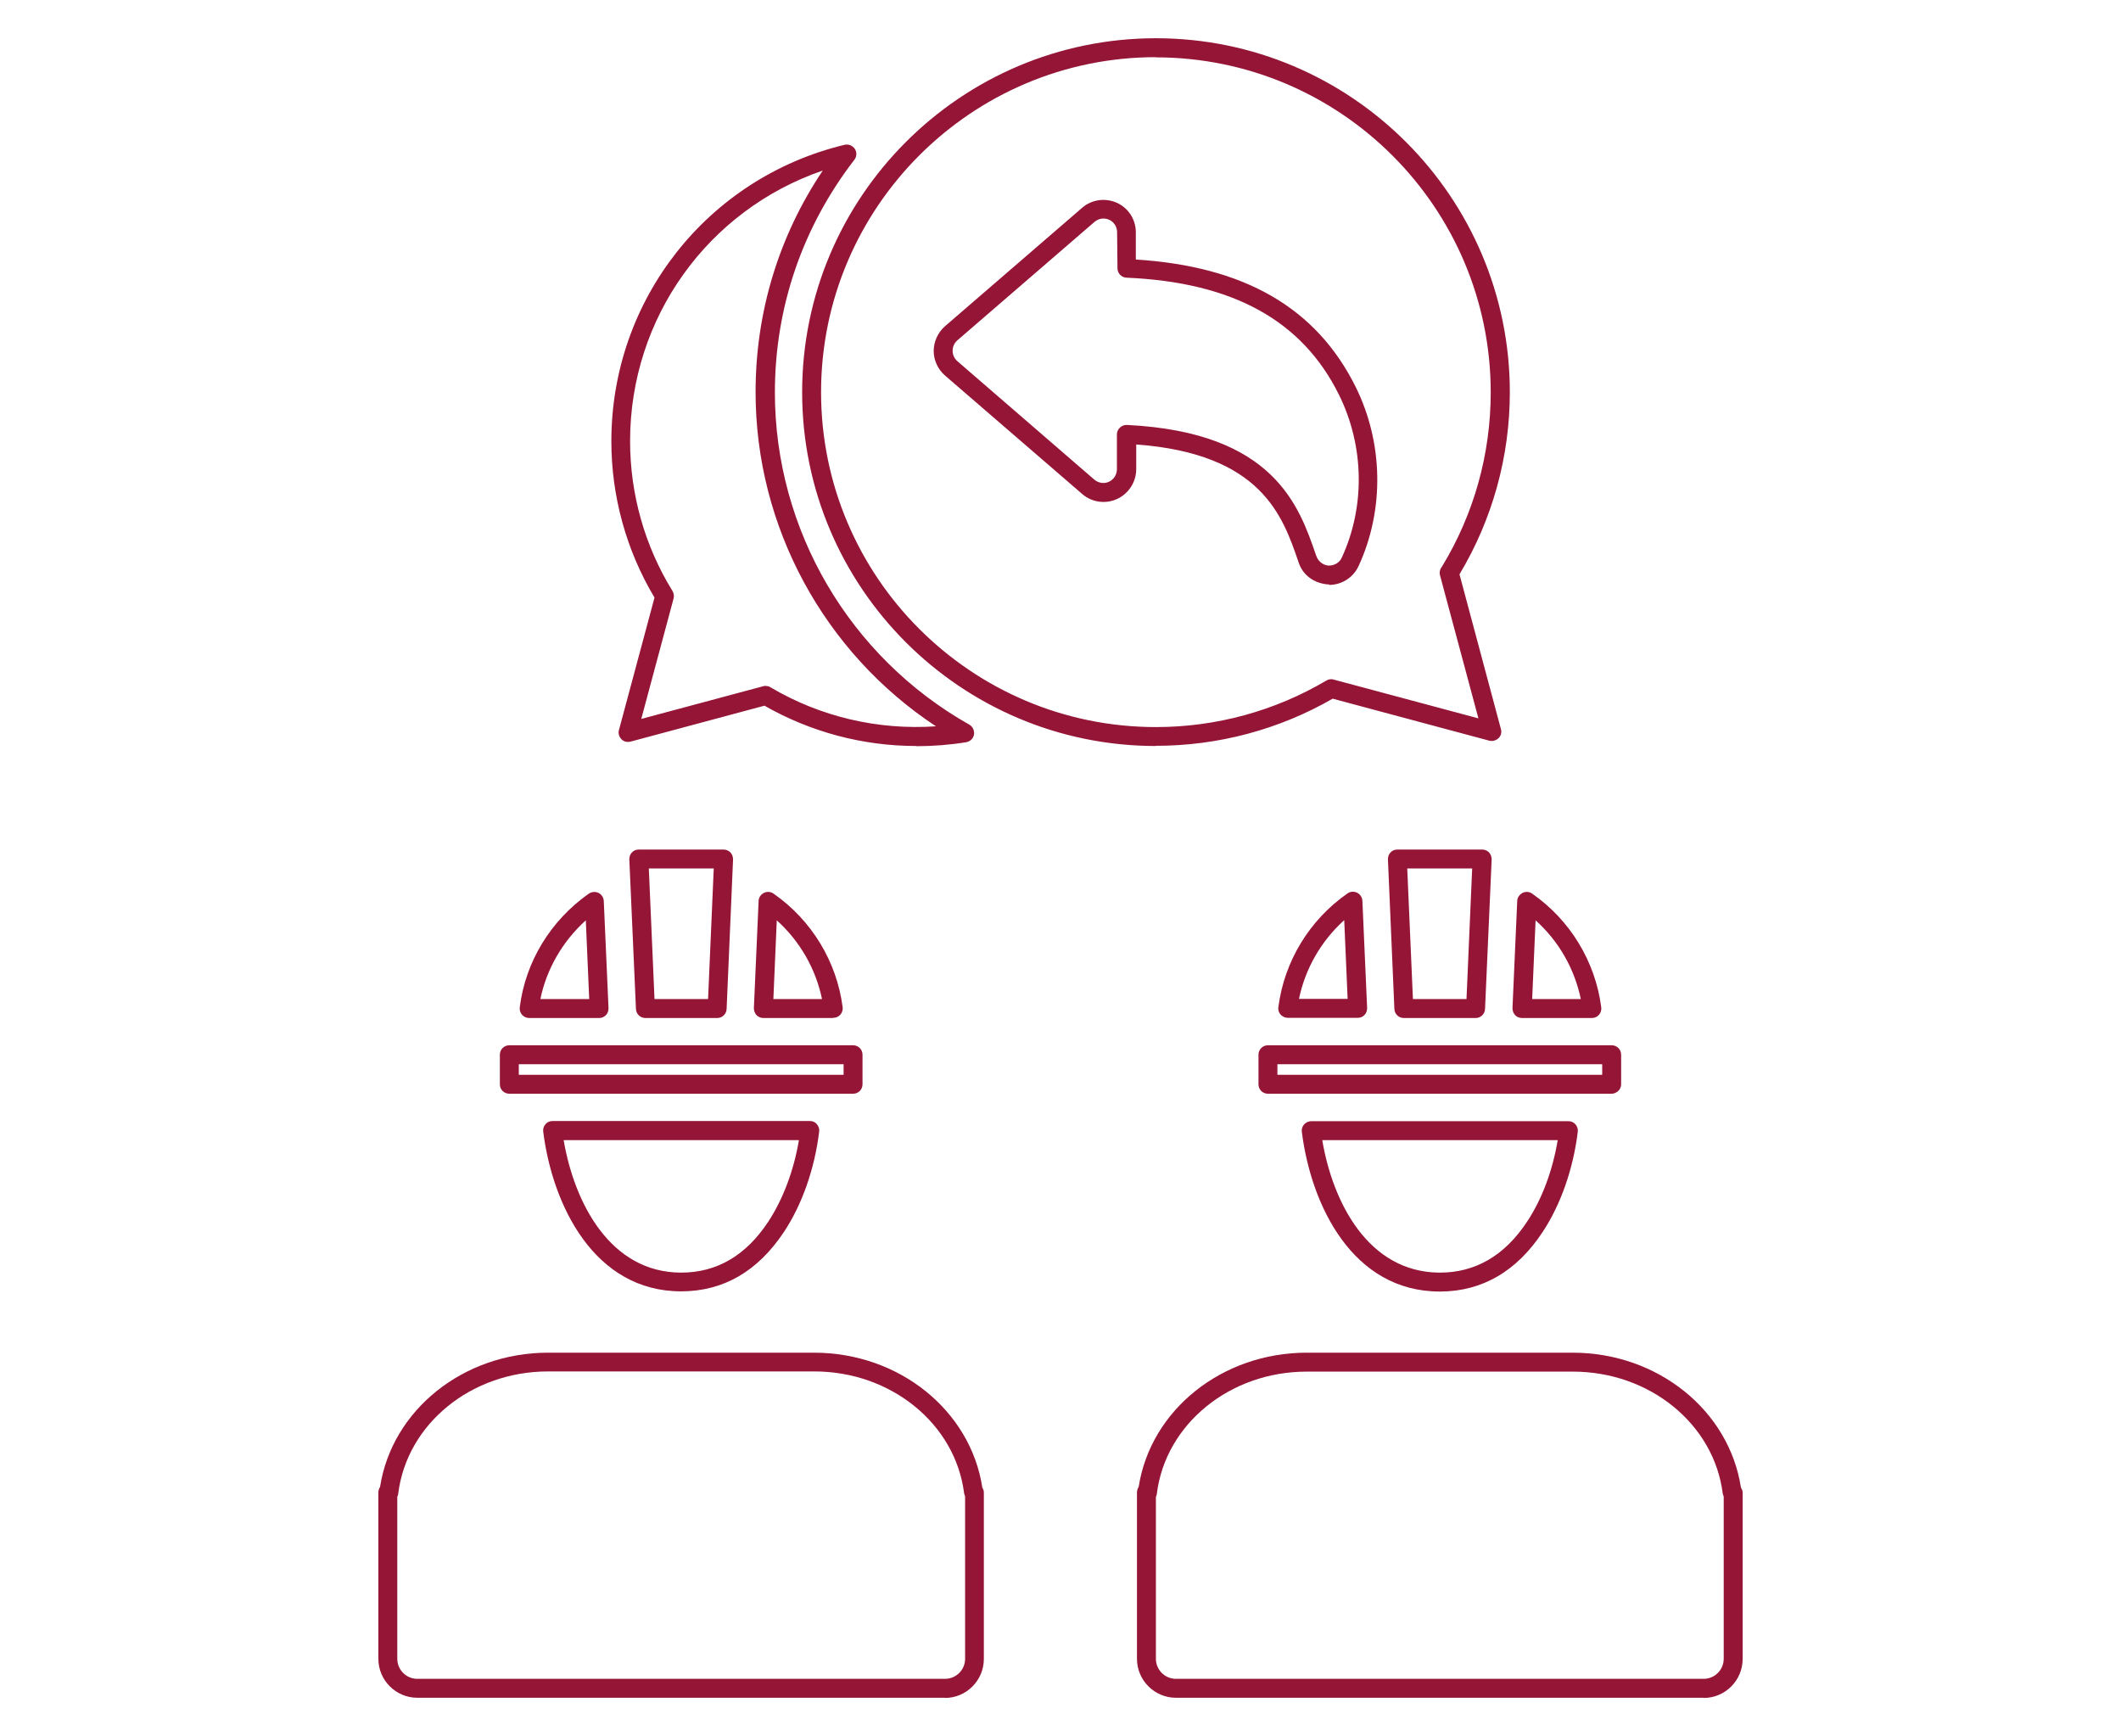 <svg xmlns="http://www.w3.org/2000/svg" id="Calque_1" data-name="Calque 1" viewBox="0 0 112.06 91.71"><defs><style>      .cls-1 {        fill: #951537;      }    </style></defs><path class="cls-1" d="M90.01,89.69h-27.88c-1.13,0-2.06-.92-2.06-2.06v-8.79c0-.11.04-.21.09-.29.63-4.06,4.4-7.09,8.88-7.09h14.05c4.49,0,8.27,3.05,8.89,7.13.05.08.09.16.09.26v8.79c0,1.13-.92,2.06-2.06,2.06ZM61.07,79.08v8.55c0,.58.47,1.06,1.06,1.06h27.88c.58,0,1.06-.47,1.06-1.06v-8.57s-.04-.1-.05-.15c-.46-3.68-3.86-6.45-7.92-6.45h-14.06c-4.06,0-7.46,2.77-7.92,6.45,0,.06-.03.12-.05.17ZM49.93,89.69h-27.88c-1.13,0-2.06-.92-2.06-2.06v-8.79c0-.11.04-.21.09-.29.63-4.06,4.4-7.09,8.88-7.09h14.05c4.49,0,8.27,3.05,8.89,7.13.05.08.08.16.08.26v8.79c0,1.13-.92,2.06-2.06,2.06ZM20.99,79.08v8.55c0,.58.47,1.06,1.06,1.06h27.88c.58,0,1.06-.47,1.06-1.06v-8.58s-.04-.1-.05-.15c-.46-3.68-3.86-6.45-7.92-6.45h-14.06c-4.06,0-7.46,2.77-7.92,6.45,0,.06-.03.12-.05.17ZM76.07,68.23c-4.6,0-6.8-4.54-7.29-8.44-.02-.14.03-.29.12-.39s.23-.17.38-.17h13.59c.14,0,.28.06.37.17.09.11.14.25.12.39-.24,1.96-.9,3.85-1.86,5.3-1.36,2.06-3.17,3.12-5.37,3.14-.02,0-.04,0-.07,0ZM69.86,60.23c.56,3.33,2.45,6.96,6.16,7,.02,0,.04,0,.06,0,1.87,0,3.42-.9,4.6-2.69.79-1.19,1.35-2.7,1.62-4.31h-12.43ZM35.99,68.22c-4.59,0-6.8-4.54-7.29-8.44-.02-.14.03-.29.12-.39.09-.11.23-.17.38-.17h13.59c.14,0,.28.06.37.17.09.11.14.25.12.39-.24,1.97-.9,3.85-1.86,5.3-1.38,2.08-3.2,3.14-5.44,3.14ZM29.78,60.23c.57,3.35,2.48,7,6.21,7,1.88,0,3.42-.9,4.6-2.69.78-1.19,1.35-2.7,1.62-4.31h-12.43ZM85.15,57.78h-18.16c-.28,0-.5-.22-.5-.5v-1.56c0-.28.22-.5.5-.5h18.16c.28,0,.5.22.5.5v1.56c0,.13-.05.26-.15.35s-.22.15-.35.15ZM67.49,56.78h17.16v-.56h-17.16v.56ZM45.07,57.78h-18.16c-.28,0-.5-.22-.5-.5v-1.56c0-.28.22-.5.5-.5h18.16c.28,0,.5.22.5.5v1.56c0,.28-.22.5-.5.5ZM27.41,56.78h17.16v-.56h-17.16v.56ZM84.1,53.78h-3.69c-.14,0-.27-.06-.36-.15-.09-.1-.14-.23-.14-.37l.25-5.66c0-.18.12-.34.28-.43.17-.08.36-.07.51.04,2.01,1.4,3.34,3.59,3.65,6.01.02.14-.03.29-.12.39-.09.11-.23.17-.38.17ZM80.94,52.78h2.58c-.33-1.6-1.17-3.07-2.39-4.16l-.18,4.16ZM77.96,53.78h-3.79c-.27,0-.49-.21-.5-.48l-.34-7.9c0-.14.04-.27.14-.37.09-.1.22-.15.36-.15h4.48c.14,0,.27.06.36.15.09.1.14.23.14.37l-.35,7.9c-.01.27-.23.48-.5.48ZM74.65,52.78h2.83l.3-6.9h-3.43l.3,6.9ZM44.02,53.78h-3.69c-.14,0-.27-.06-.36-.15-.09-.1-.14-.23-.14-.37l.25-5.66c0-.18.12-.35.28-.43.16-.08.36-.07.51.04,2.01,1.4,3.34,3.59,3.65,6,.02.14-.03.29-.12.39-.09.11-.23.17-.38.17ZM40.86,52.78h2.57c-.33-1.6-1.17-3.06-2.39-4.16l-.18,4.16ZM37.89,53.78h-3.79c-.27,0-.49-.21-.5-.48l-.35-7.9c0-.14.04-.27.14-.37.09-.1.22-.15.36-.15h4.48c.14,0,.27.06.36.15.09.1.14.23.14.37l-.34,7.9c-.01.27-.23.48-.5.48ZM34.58,52.78h2.83l.3-6.9h-3.43l.3,6.9ZM31.65,53.78h-3.69c-.14,0-.28-.06-.38-.17-.09-.11-.14-.25-.12-.39.3-2.42,1.64-4.6,3.65-6.01.15-.1.34-.12.51-.04.16.08.27.24.28.43l.25,5.66c0,.14-.04.27-.14.37s-.22.15-.36.15ZM28.55,52.78h2.58l-.18-4.16c-1.22,1.1-2.07,2.56-2.4,4.16ZM71.73,53.77h-3.69c-.14,0-.28-.06-.38-.17-.1-.11-.14-.25-.12-.39.31-2.42,1.64-4.61,3.65-6.01.15-.11.34-.12.51-.04.16.08.27.24.28.43l.25,5.66c0,.14-.04.27-.14.37-.09.1-.22.15-.36.15ZM68.63,52.77h2.57l-.18-4.16c-1.22,1.1-2.06,2.56-2.39,4.16ZM61.07,39.41c-10.31,0-18.69-8.38-18.69-18.69S50.76,2.02,61.07,2.02s18.7,8.39,18.7,18.7c0,3.4-.92,6.72-2.66,9.62l2.19,8.18c.05.17,0,.36-.13.48s-.31.17-.48.13l-8.28-2.22c-2.83,1.63-6.05,2.49-9.34,2.49ZM61.07,3.02c-9.75,0-17.69,7.94-17.69,17.7s7.94,17.69,17.69,17.69c3.18,0,6.29-.85,9.01-2.46.12-.07.26-.09.38-.05l7.65,2.05-2.03-7.56c-.04-.16,0-.33.1-.45,1.69-2.77,2.58-5.95,2.58-9.21,0-9.76-7.94-17.7-17.7-17.7ZM48.41,39.41c-2.82,0-5.59-.74-8.02-2.13l-7.08,1.9c-.17.04-.36,0-.48-.13s-.18-.31-.13-.48l1.88-7c-1.49-2.49-2.28-5.35-2.28-8.26,0-7.47,5.07-13.91,12.32-15.66.21-.05.42.04.54.21.12.18.11.41-.02.58-2.74,3.55-4.2,7.8-4.2,12.29h0c0,7.25,3.93,13.97,10.27,17.55.18.1.28.31.25.52s-.2.37-.41.41c-.87.14-1.76.21-2.63.21ZM40.46,36.24c.09,0,.18.02.25.07,2.62,1.55,5.66,2.27,8.74,2.06-5.91-3.9-9.53-10.54-9.53-17.65h0c0-4.22,1.22-8.24,3.55-11.71-6.06,2.08-10.18,7.77-10.18,14.29,0,2.8.77,5.54,2.24,7.92.07.12.09.26.06.39l-1.71,6.37,6.45-1.73s.09-.02.13-.02ZM70.24,30.88c-.8-.04-1.41-.49-1.63-1.17-.84-2.46-1.96-5.74-8.58-6.23v1.31c0,.67-.4,1.29-1.01,1.57-.61.28-1.33.18-1.84-.26l-7.25-6.26c-.38-.33-.6-.81-.6-1.3s.22-.97.59-1.3l7.25-6.26c.5-.44,1.22-.54,1.83-.27.61.27,1.01.88,1.01,1.56v1.44c5.75.36,9.54,2.56,11.61,6.72,1.47,2.96,1.53,6.5.16,9.47-.28.61-.89,1-1.56,1ZM59.53,22.45s.02,0,.02,0c7.76.38,9.09,4.29,9.98,6.88.11.34.38.53.67.55.32,0,.58-.17.69-.42,1.25-2.7,1.19-5.91-.15-8.61t0,0c-1.94-3.92-5.61-5.94-11.22-6.18-.27-.01-.48-.23-.48-.5l-.02-1.91c0-.28-.17-.54-.42-.65-.26-.12-.56-.07-.77.11l-7.25,6.26c-.16.14-.25.34-.25.55s.09.41.25.55l7.24,6.26c.21.18.52.23.77.11.26-.12.42-.38.42-.66v-1.84c0-.14.06-.27.16-.36.09-.09.22-.14.34-.14Z"></path></svg>